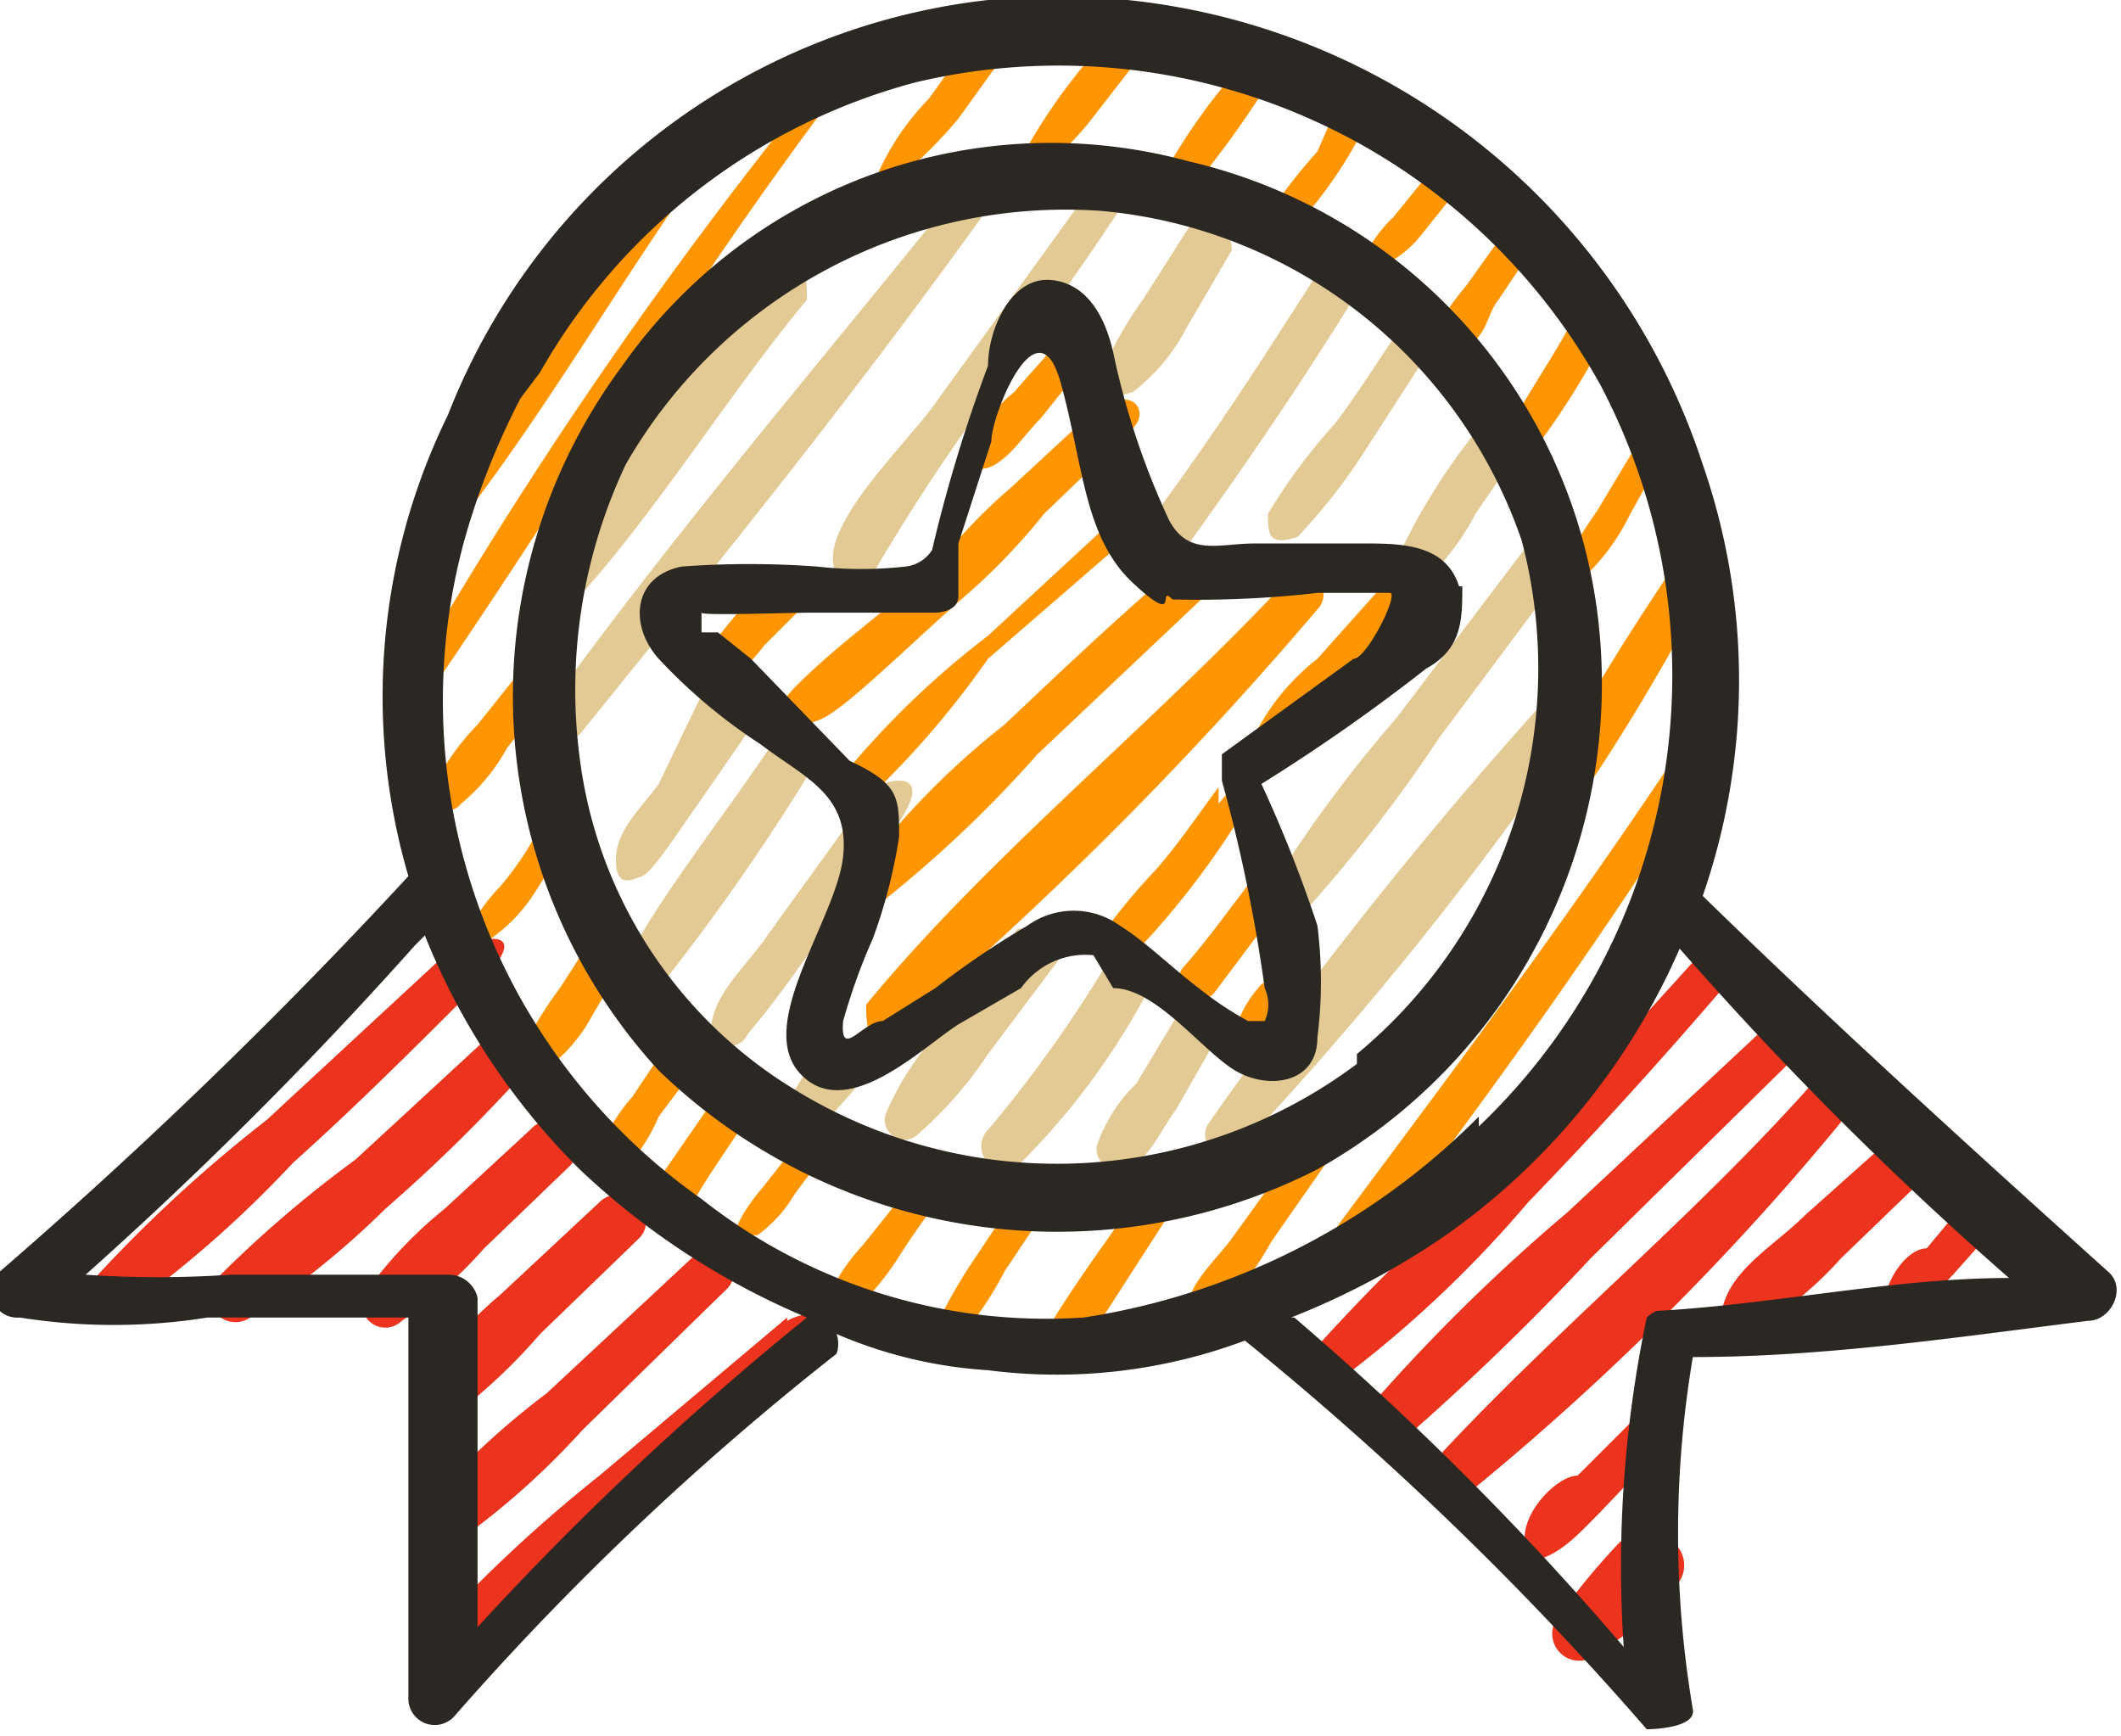<svg data-name="Ebene 1" xmlns="http://www.w3.org/2000/svg" viewBox="0 0 6.44 5.27"><defs><clipPath id="a"><path fill="none" d="M0 0h6.44v5.27H0z"/></clipPath></defs><g clip-path="url(#a)" fill-rule="evenodd"><path d="M1.35 2.9l-.54.5a4.27 4.27 0 00-.54.5.07.07 0 00.08.1 3.44 3.44 0 00.54-.47c.19-.17.37-.35.56-.54s0-.15-.1-.09m.12.26l-.39.36a3.58 3.58 0 00-.41.35.07.07 0 00.09.13 2.58 2.58 0 00.41-.33 4.89 4.89 0 00.4-.39c.07-.06 0-.16-.1-.1m.14.25l-.26.24a1.29 1.29 0 00-.23.24.07.07 0 00.1.1 1.31 1.31 0 00.25-.22l.26-.25c.07-.07-.05-.19-.12-.11m.21.22l-.3.28a1.42 1.42 0 00-.26.29.07.07 0 00.1.09 1.73 1.73 0 00.28-.26l.3-.29c.07-.07-.05-.18-.12-.11m.28.17l-.44.41a2.4 2.4 0 00-.4.38c0 .06.05.13.1.09a2.35 2.35 0 00.41-.36l.43-.42c.07-.06 0-.16-.1-.1m.29.18l-.57.48a4.43 4.43 0 00-.55.52c-.05.06 0 .15.08.1a4.1 4.1 0 00.56-.47l.59-.52c.07-.07 0-.16-.11-.1m2.76-1.1c-.19.21-.38.42-.58.62a6.67 6.67 0 00-.6.59s0 .13.07.09a3.53 3.53 0 00.6-.56q.3-.31.6-.66c0-.06 0-.14-.09-.08m.22.2l-.61.57a5.57 5.57 0 00-.6.59c0 .06 0 .16.09.11a7.67 7.67 0 00.58-.56l.63-.62a.06.06 0 00-.09-.09m.15.16c-.36.41-.79.76-1.16 1.16a.07.07 0 00.09.11 8.09 8.09 0 001.17-1.17c.06-.07 0-.16-.1-.1m.24.17l-.28.25c-.08.08-.2.15-.24.25s0 .13.08.1a1.09 1.09 0 00.27-.22l.28-.27c.08-.07 0-.17-.11-.11M5 4.27l-.21.21c-.06 0-.17.11-.16.2a.06.06 0 000 .06c.09 0 .16-.08.22-.14l.21-.22A.08.08 0 005 4.27m1-.66l-.15.18c-.06 0-.13.1-.13.18a.07.07 0 00.03.03c.08 0 .13-.08.18-.13l.16-.18c.06-.05-.09-.17-.09-.08M4.92 4.68a2.11 2.11 0 00-.19.23.08.08 0 00.13.1A.48.48 0 005 4.9l.1-.1a.09.09 0 00-.13-.12" fill="#ec331e"/><path d="M2.36.83a5.07 5.07 0 00-.69.91.06.06 0 00.09.07c.25-.28.45-.61.69-.9 0-.06 0-.14-.09-.08M2.9.59c-.41.51-.83 1-1.23 1.55 0 .06 0 .15.09.09.42-.52.81-1 1.22-1.57 0-.05 0-.13-.08-.07m.42-.03l-.47.65c-.08.12-.34.36-.32.5s.07.09.11.05A6 6 0 013 1.21c.14-.2.28-.39.41-.59S3.37.49 3.32.56M2.13 2.11L2 2.38c-.05.07-.13.14-.13.23s.05.06.08.05.12-.15.17-.22l.18-.26c0-.07-.07-.14-.12-.07M3.61.69l-.14.22a1.13 1.13 0 00-.12.21c0 .06 0 .1.09.07A.58.58 0 003.6 1l.14-.24c0-.08-.09-.16-.13-.07M4 .83c-.16.25-.32.5-.5.74 0 .06.07.14.11.08.18-.25.35-.5.51-.76C4.12.82 4 .75 4 .83m.25.17c-.07.1-.13.2-.2.29a1.71 1.71 0 00-.2.27c0 .06 0 .1.09.07a1.78 1.78 0 00.21-.27l.2-.31C4.38 1 4.28 1 4.25 1m.24.3a1.87 1.87 0 00-.24.38c0 .06.06.09.1.06a.75.75 0 00.13-.18l.13-.19c0-.08-.07-.14-.12-.07m.19.3l-.44.58a4 4 0 00-.39.53.06.06 0 00.1.07 4.57 4.57 0 00.42-.54l.41-.55c0-.07 0-.16-.1-.09m-.01.55a13.28 13.28 0 00-1 1.26.06.06 0 00.1.07 10.6 10.6 0 001-1.24c.06-.07 0-.16-.09-.09m-1.11.94l-.12.2a.47.47 0 00-.12.19.06.06 0 00.09.06c.06 0 .11-.12.15-.17l.12-.21a.07.07 0 10-.12-.07m-.2-.18a3.92 3.92 0 01-.37.52.07.07 0 00.1.1A2.19 2.19 0 003.49 3c0-.08-.08-.15-.12-.07m-.28-.11l-.22.29a.91.91 0 00-.18.27.06.06 0 00.09.07A1.22 1.22 0 003 3.2l.21-.28c.06-.07 0-.17-.1-.1m-.54.39a.07.07 0 00-.09 0 1.1 1.1 0 00-.09.14c0 .06 0 .12.1.07a1.71 1.71 0 00.11-.12.07.07 0 000-.09m-.23-.99c-.15.23-.33.45-.46.68C1.87 3 2 3 2 3a6.54 6.54 0 00.48-.69c0-.08-.07-.14-.12-.07m.23.24l-.26.36c-.06.09-.18.19-.17.3a.06.06 0 00.11 0c.16-.19.3-.42.45-.63s-.08-.14-.13-.07" fill="#e3ca95"/><path d="M2 .54a11.69 11.69 0 00-.75 1.09c0 .05 0 .09.07.05.28-.34.51-.74.76-1.1 0 0-.05-.09-.08 0m.47-.31a13.81 13.81 0 00-1.24 1.81s.05.1.09 0c.41-.6.78-1.22 1.22-1.8 0 0 0-.11-.07-.06M3 .05L2.82.3a.78.78 0 00-.16.24s0 .08.07 0a1.41 1.41 0 00.18-.18l.18-.25S3 0 3 .05m.36.07a1.74 1.74 0 00-.27.38.05.05 0 00.09 0A1 1 0 003.3.38L3.44.2c0-.05 0-.13-.08-.08m.39.1a1.79 1.79 0 00-.2.28.05.05 0 00.08.06 3.06 3.06 0 00.21-.29c0-.05 0-.11-.09-.05m.32.08L4 .46a1.58 1.58 0 00-.12.15l.07.06a1.31 1.31 0 00.21-.32c0-.06 0-.1-.09 0m.29.15l-.13.16a.4.4 0 00-.1.15h.06a.32.32 0 00.12-.09l.12-.15S4.4.45 4.36.5m.19.23l-.1.14a.75.75 0 00-.09.13c0 .05 0 .1.08.06s.07-.1.11-.15l.1-.15c0-.06-.06-.11-.1-.05m.21.29c-.06.11-.14.22-.19.33s0 .1.07.06a2.46 2.46 0 00.22-.34C4.89 1 4.8 1 4.76 1m.24.3l-.15.25a1.59 1.59 0 00-.13.22c0 .05 0 .07.07 0a.65.65 0 00.16-.21l.14-.25c0-.06-.06-.11-.09-.05m.13.39a7.9 7.9 0 00-.53.88c0 .05 0 .11.08.06a6.21 6.21 0 00.54-.89c0-.06-.06-.11-.09-.05m.02.55c-.34.52-.7 1-1.08 1.51-.05.07 0 .15.09.09.38-.5.74-1 1.08-1.55 0 0-.06-.1-.09 0M4 3.4l-.26.36c-.05.07-.16.16-.13.25h.06a.92.92 0 00.19-.24l.23-.33S4 3.35 4 3.4m-.52.19c-.09.14-.2.28-.29.43s.06.12.1.07l.29-.45c0-.06-.06-.11-.1-.05m-.42.08l-.12.18a1.62 1.62 0 00-.1.18s.06.09.1 0a1 1 0 00.11-.17l.12-.18a.06.06 0 00-.11-.06m-.28-.04l-.16.2a.59.59 0 00-.13.22.05.05 0 00.08 0 .83.83 0 00.15-.17 2.43 2.43 0 01.14-.2c.05-.06 0-.14-.08-.08m-.35-.09l-.11.14s-.08.09-.09.15h.07a.41.41 0 00.11-.12 1.71 1.71 0 01.11-.14c0-.06 0-.14-.09-.08m-.25-.09L2 3.58c0 .07.07.13.11.06s.11-.17.17-.26-.06-.12-.1-.06M1.61 2l-.16.2a.75.75 0 00-.13.18.05.05 0 00.08.06.58.58 0 00.14-.17l.15-.19c0-.06 0-.14-.08-.08m.03.51a.94.94 0 01-.12.18.57.57 0 00-.11.16s0 .08.08 0a.5.5 0 00.14-.15l.12-.19c0-.06-.07-.12-.11-.05m.15.4L1.7 3a1.1 1.1 0 00-.09.14c0 .05 0 .12.08.08a.49.49 0 00.11-.14l.1-.17a.06.06 0 00-.11-.06m.21.36l-.08.12a.5.5 0 00-.08.12c0 .06 0 .11.09.06A.54.54 0 002 3.39l.09-.12c0-.07-.06-.12-.11-.06M3.24 1c-.05.07-.11.13-.16.19a.55.55 0 00-.14.17s0 .08.06.06.11-.1.16-.15l.16-.2c0-.05 0-.12-.08-.07m-.89.74a2.39 2.39 0 00-.22.26s0 .11.08.07a.57.57 0 00.11-.11l.11-.11c0-.05 0-.13-.08-.08m.99-.54l-.27.25a1.58 1.58 0 00-.22.23c-.14.13-.3.24-.43.37s0 .14.08.1.28-.24.43-.37a1.9 1.9 0 00.24-.25l.27-.26c.05-.05 0-.12-.08-.07m.04.33l-.4.37a2.65 2.65 0 00-.42.4s0 .1.08.07A2.78 2.78 0 003 2l.45-.39s0-.13-.07-.09m.23.17c-.19.16-.37.33-.56.51a2.42 2.42 0 00-.47.49.05.05 0 00.07.07 3.71 3.71 0 00.5-.47l.55-.52c.06-.05 0-.14-.09-.08m.3.07C3.5 2.2 3 2.6 2.63 3.05c0 .05 0 .14.08.09A11.22 11.22 0 004 1.85a.06.06 0 00-.09-.09m.34-.04L4 2a.69.69 0 00-.19.23l.06.06c.09 0 .15-.13.22-.2l.22-.26c0-.06 0-.14-.09-.08m-.52.64c-.06.08-.12.17-.19.25a1.92 1.92 0 00-.18.22s0 .1.08.07a2.57 2.57 0 00.38-.49c0-.06 0-.11-.09 0m.11.22c-.07.09-.14.19-.22.28a.06.06 0 10.1.07l.21-.28a.06.06 0 00-.09-.07m.01.34a.33.33 0 00-.06.1s0 .08.08.06a.73.73 0 00.08-.09.06.06 0 10-.1-.07" fill="#ff9500"/><path d="M5.17 1.41A2.06 2.06 0 003 0a2 2 0 00-1.64 1.26 1.94 1.94 0 00-.12 1.4A15.36 15.36 0 010 3.86.08.08 0 00.06 4a1.81 1.81 0 00.57 0h.61v1.16a.08.08 0 00.14.05 8.63 8.63 0 011.16-1.1.09.09 0 000-.06 1.38 1.38 0 00.46.11 1.63 1.63 0 00.78-.09A9.72 9.72 0 015 5.25s.15 0 .14-.06a3.21 3.21 0 010-1.07c.4 0 .8-.06 1.2-.11.07 0 .12-.1.06-.15-.4-.36-.83-.75-1.23-1.14a2 2 0 000-1.31zM3.92 4a2.34 2.34 0 00.47-.25 2.08 2.08 0 00.71-.87 10.57 10.57 0 001 1c-.35 0-.71.08-1.07.1A.1.1 0 005 4a3.69 3.69 0 00-.07 1 9.08 9.08 0 00-1-1M1.29 2.84a2.1 2.1 0 00.47.71 2.29 2.29 0 00.69.45 9.19 9.19 0 00-1 .94v-1a.09.09 0 00-.09-.07H.7a3.23 3.23 0 01-.44 0 12.39 12.39 0 001-1m3.18-1.09c0 .1 0 .19-.11.25a5.62 5.62 0 01-.5.35 4 4 0 01.17.43 1.35 1.35 0 010 .34c0 .14-.15.16-.25.1S3.51 3 3.38 3l-.06-.1a.24.24 0 00-.22.1l-.19.11c-.11.07-.34.3-.48.15s.11-.47.13-.66-.12-.24-.25-.34A1.65 1.65 0 012 2c-.09-.1-.08-.25.07-.28a2.81 2.81 0 01.41 0 1.22 1.22 0 00.27 0 .11.11 0 00.08-.05A4.56 4.56 0 013 1.11c0-.11.07-.27.19-.26s.17.13.19.22a2.35 2.35 0 00.17.51c.06.11.15.07.26.07h.33c.11 0 .25 0 .29.13zM4.11 2l-.4.29v.08a4.85 4.85 0 01.13.63.12.12 0 010 .1h-.05a1 1 0 01-.15-.1c-.08-.06-.16-.14-.24-.19a.24.24 0 00-.28 0 2.61 2.61 0 00-.28.19l-.16.1c-.06 0-.13.12-.12 0a1.84 1.84 0 01.09-.25 1.57 1.57 0 00.08-.31c0-.12 0-.16-.15-.23L2.28 2l-.1-.08h-.05v-.06c0 .01.26 0 .34 0h.37s.07 0 .07-.05v-.16l.1-.31c0-.08.14-.43.21-.18s.07.47.22.61.07 0 .12.05A3.2 3.2 0 004 1.8h.22c.03 0-.07.2-.11.2m.74-.14A1.69 1.69 0 014 3.55a1.74 1.74 0 01-2-.3 1.68 1.68 0 01-.11-2.14A1.59 1.59 0 013.61.49a1.62 1.62 0 011.24 1.37m-.73 1.37a1.52 1.52 0 01-1.72.07 1.38 1.38 0 01-.64-1 1.6 1.6 0 01.14-.89A1.54 1.54 0 013.34.64a1.49 1.49 0 011.28 1 1.52 1.52 0 01-.5 1.56m.37.19a2.15 2.15 0 01-1.2.61 1.69 1.69 0 01-1.16-.36 1.85 1.85 0 01-.72-2 2.26 2.26 0 01.17-.43l.06-.08A1.86 1.86 0 012.78.25a1.88 1.88 0 012.08.92 1.89 1.89 0 01-.37 2.25" fill="#2b2722"/></g></svg>